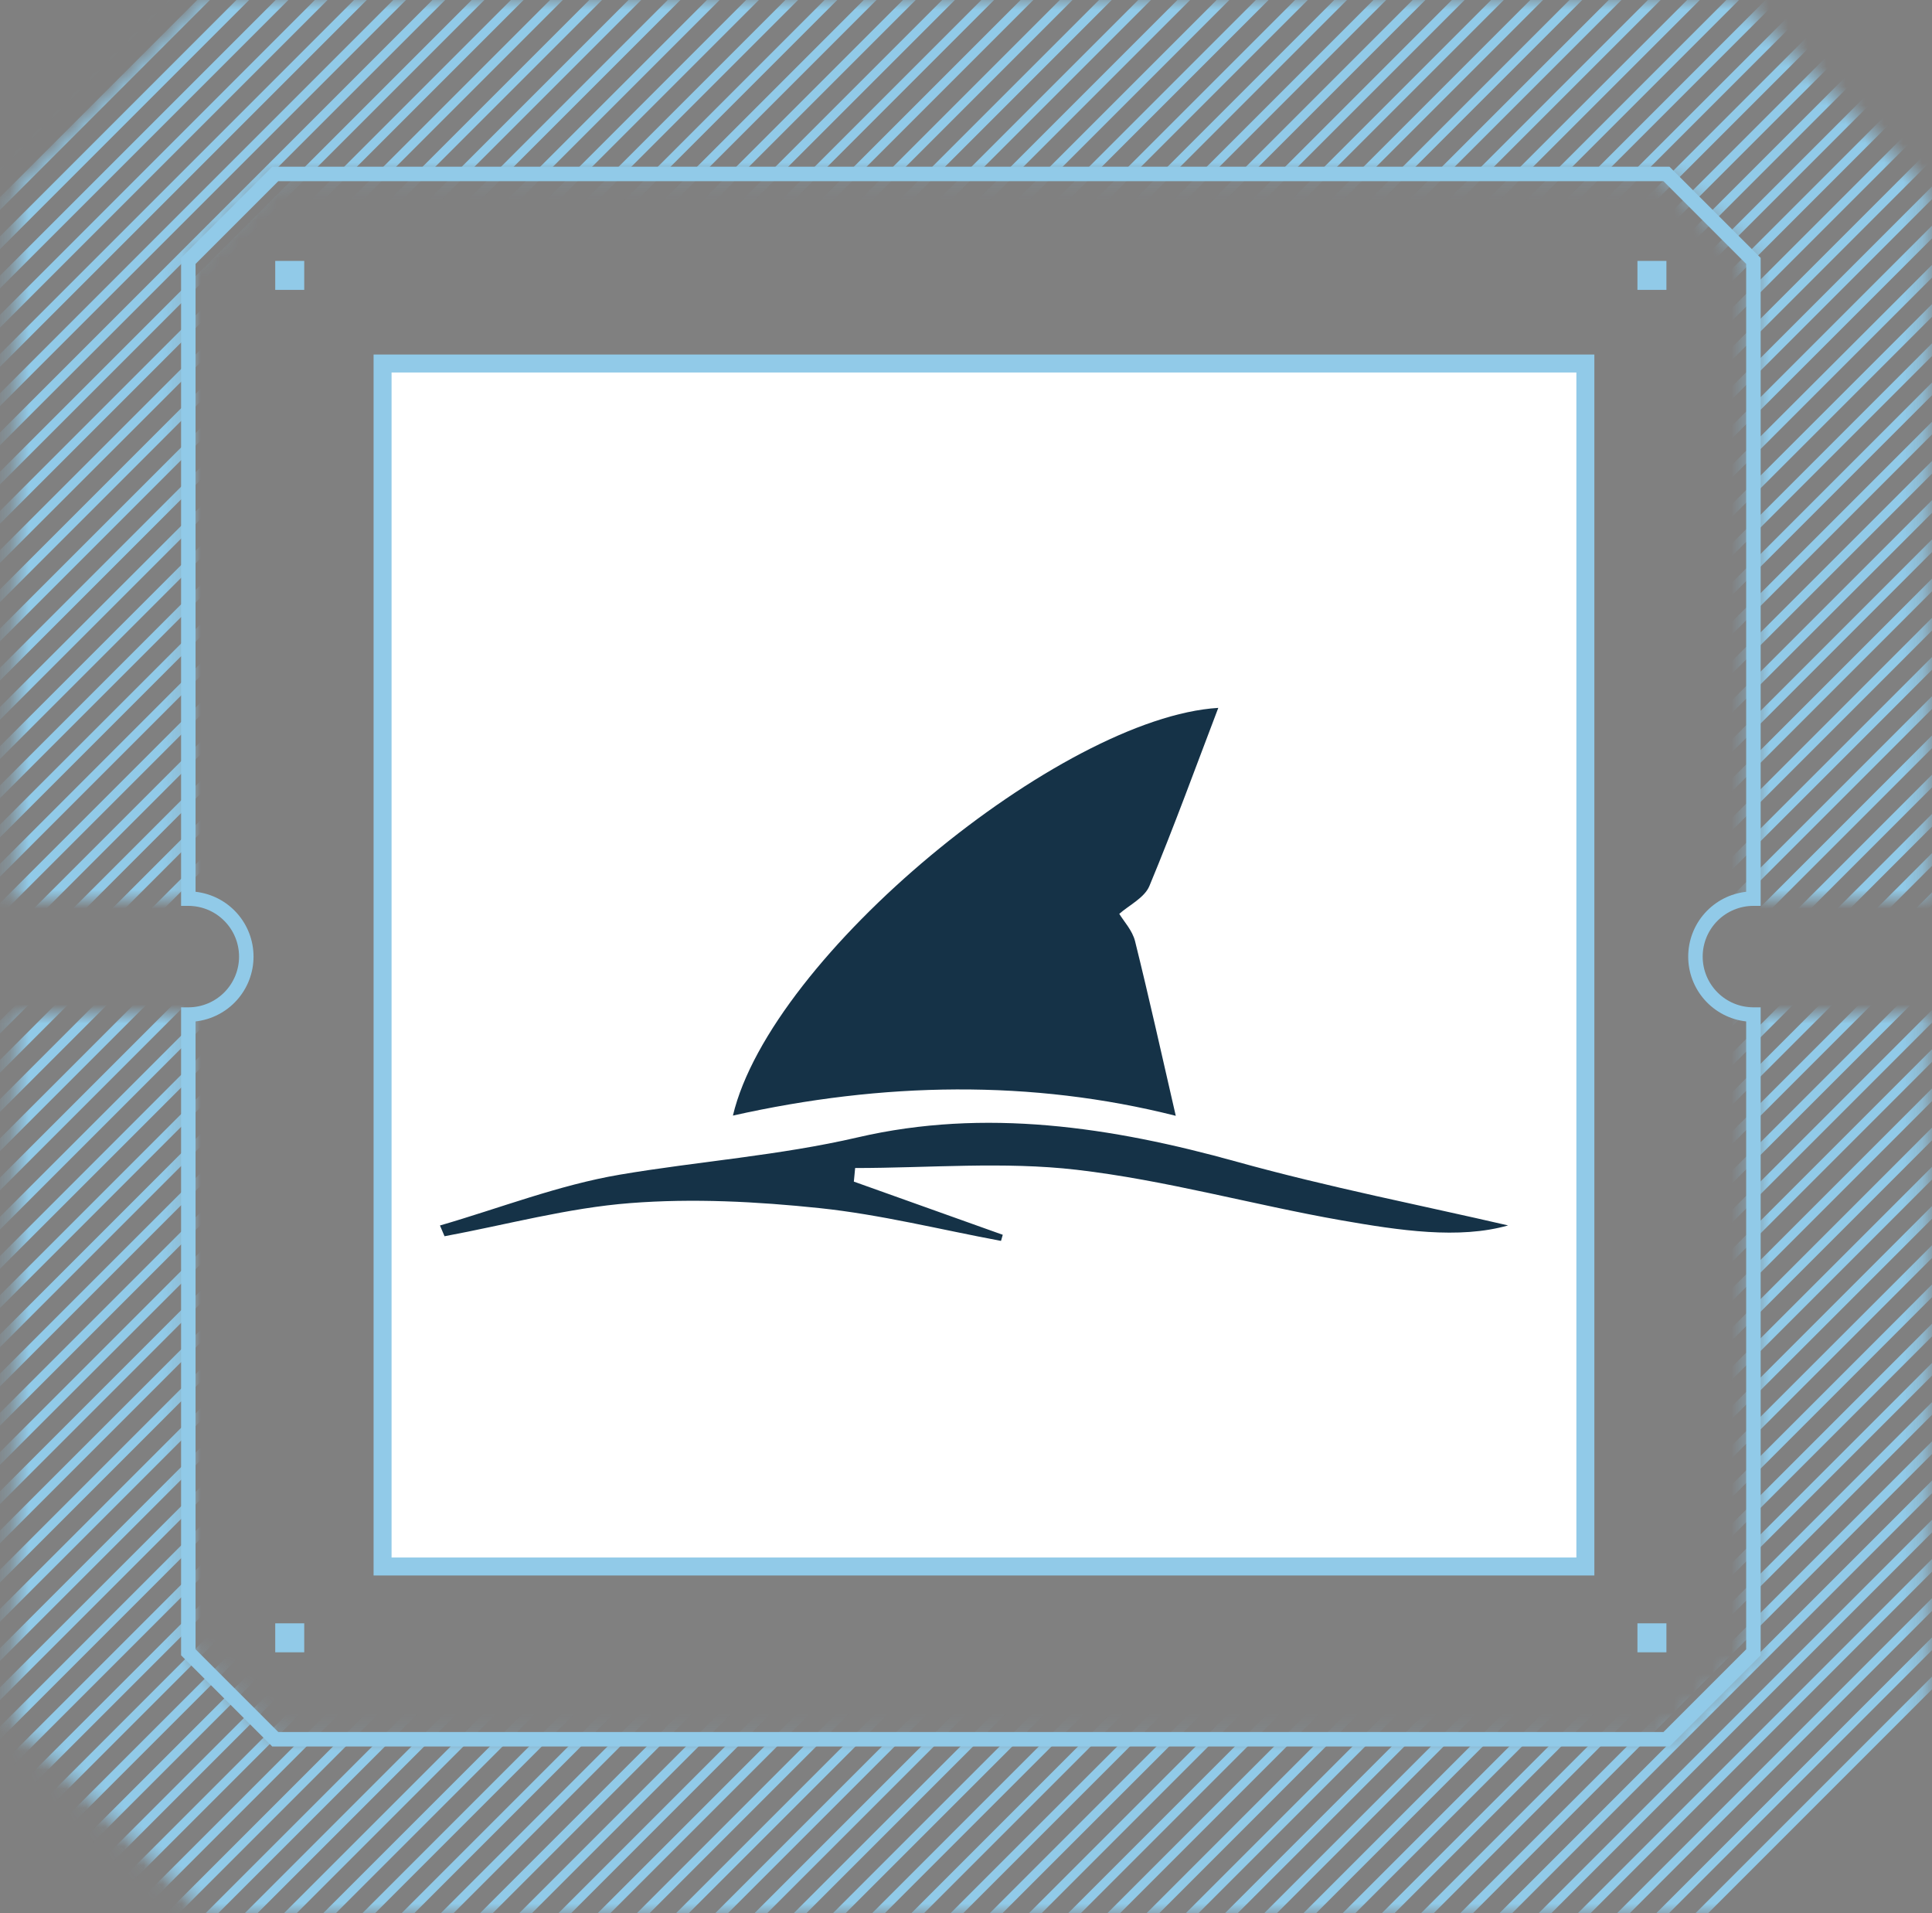 <svg width="101" height="100" viewBox="0 0 101 100" fill="none" xmlns="http://www.w3.org/2000/svg">
<rect x="0" y="0" width="101" height="100" fill="#808080" stroke="none"/>
<mask id="mask0_825_3586" style="mask-type:alpha" maskUnits="userSpaceOnUse" x="0" y="0" width="101" height="101">
<path fill-rule="evenodd" clip-rule="evenodd" d="M90.879 0L100.75 9.871V46.97H91.659V13.637L87.114 9.091H14.386L9.841 13.637V46.97H0.75V9.871L10.621 0H90.879ZM91.659 53.031V86.364L87.114 90.91H14.386L9.841 86.364V53.031H0.75V90.13L10.621 100H90.879L100.75 90.13V53.031H91.659Z" fill="#EBEAE9"/>
</mask>
<g mask="url(#mask0_825_3586)">
<path d="M-103.93 112.522L24.635 -16.043M-101.88 112.522L26.685 -16.043M-99.83 112.522L28.735 -16.043M-97.78 112.522L30.785 -16.043M-95.731 112.522L32.834 -16.043M-93.681 112.522L34.883 -16.043M-91.632 112.522L36.934 -16.043M-89.582 112.522L38.983 -16.043M-87.532 112.522L41.033 -16.043M-85.482 112.522L43.083 -16.043M-83.433 112.522L45.132 -16.043M-81.383 112.522L47.182 -16.043M-79.333 112.522L49.231 -16.043M-77.283 112.522L51.281 -16.043M-75.234 112.522L53.331 -16.043M-73.184 112.522L55.381 -16.043M-71.134 112.522L57.431 -16.043M-69.085 112.522L59.48 -16.043M-67.035 112.522L61.53 -16.043M-64.985 112.522L63.58 -16.043M-62.935 112.522L65.629 -16.043M-60.886 112.522L67.679 -16.043M-58.836 112.522L69.729 -16.043M-56.786 112.522L71.778 -16.043M-54.737 112.522L73.828 -16.043M-52.687 112.522L75.878 -16.043M-50.637 112.522L77.928 -16.043M-48.587 112.522L79.977 -16.043M-46.537 112.522L82.027 -16.043M-44.488 112.522L84.077 -16.043M-42.438 112.522L86.126 -16.043M-40.389 112.522L88.176 -16.043M-38.339 112.522L90.226 -16.043M-36.289 112.522L92.276 -16.043M-34.239 112.522L94.326 -16.043M-32.189 112.522L96.375 -16.043M-30.14 112.522L98.425 -16.043M-28.09 112.522L100.474 -16.043M-26.04 112.522L102.524 -16.043M-23.991 112.522L104.574 -16.043M-21.941 112.522L106.624 -16.043M-19.891 112.522L108.674 -16.043M-17.842 112.522L110.723 -16.043M-15.792 112.522L112.773 -16.043M-13.742 112.522L114.823 -16.043M-11.692 112.522L116.872 -16.043M-9.643 112.522L118.922 -16.043M-7.593 112.522L120.972 -16.043M-5.543 112.522L123.021 -16.043M-3.494 112.522L125.071 -16.043M-1.444 112.522L127.121 -16.043M0.606 112.522L129.171 -16.043M2.656 112.522L131.22 -16.043M4.705 112.522L133.27 -16.043M6.755 112.522L135.32 -16.043M8.805 112.522L137.369 -16.043M10.854 112.522L139.419 -16.043M12.904 112.522L141.469 -16.043M14.954 112.522L143.519 -16.043M17.004 112.522L145.569 -16.043M19.054 112.522L147.618 -16.043M21.103 112.522L149.668 -16.043M23.153 112.522L151.717 -16.043M25.202 112.522L153.767 -16.043M27.252 112.522L155.817 -16.043M29.302 112.522L157.867 -16.043M31.352 112.522L159.917 -16.043M33.402 112.522L161.966 -16.043M35.451 112.522L164.016 -16.043M37.501 112.522L166.066 -16.043M39.551 112.522L168.115 -16.043M41.6 112.522L170.165 -16.043M43.65 112.522L172.215 -16.043M45.7 112.522L174.265 -16.043M47.749 112.522L176.314 -16.043M49.799 112.522L178.364 -16.043M51.849 112.522L180.414 -16.043M53.899 112.522L182.463 -16.043M55.948 112.522L184.513 -16.043M57.998 112.522L186.563 -16.043M60.048 112.522L188.613 -16.043M62.097 112.522L190.662 -16.043M64.147 112.522L192.712 -16.043M66.197 112.522L194.762 -16.043M68.247 112.522L196.811 -16.043M70.297 112.522L198.861 -16.043M72.346 112.522L200.911 -16.043M74.396 112.522L202.96 -16.043M76.445 112.522L205.01 -16.043" stroke="#91CAE8" stroke-width="0.47"/>
</g>
<path fill-rule="evenodd" clip-rule="evenodd" d="M14.234 8.713H87.275L92.043 13.48V47.349H91.664C90.96 47.349 90.286 47.628 89.789 48.126C89.292 48.623 89.012 49.297 89.012 50.001C89.012 50.704 89.292 51.378 89.789 51.875C90.286 52.373 90.96 52.652 91.664 52.652H92.043V86.521L87.275 91.288H14.234L9.467 86.521V52.652H9.846C10.549 52.652 11.223 52.373 11.72 51.875C12.218 51.378 12.497 50.704 12.497 50.001C12.497 49.297 12.218 48.623 11.72 48.126C11.223 47.628 10.549 47.349 9.846 47.349H9.467V13.48L14.234 8.713ZM14.548 9.47L10.224 13.794V46.612C11.058 46.706 11.827 47.103 12.386 47.728C12.945 48.353 13.254 49.162 13.254 50.001C13.254 50.839 12.945 51.648 12.386 52.273C11.827 52.898 11.058 53.295 10.224 53.389V86.207L14.548 90.531H86.961L91.285 86.207V53.389C90.452 53.295 89.682 52.898 89.123 52.273C88.564 51.648 88.255 50.839 88.255 50.001C88.255 49.162 88.564 48.353 89.123 47.728C89.682 47.103 90.452 46.706 91.285 46.612V13.794L86.961 9.47H14.548Z" fill="#91CAE8"/>
<path d="M20 19H82.879V81.879H20V19Z" fill="white" stroke="#91CAE8" stroke-width="0.94"/>
<path d="M63.689 37C62.533 40.028 61.382 43.199 60.087 46.311C59.832 46.924 59.023 47.315 58.513 47.765C58.745 48.151 59.199 48.633 59.338 49.195C60.075 52.163 60.736 55.151 61.466 58.322C53.928 56.418 46.155 56.554 38.315 58.31C40.294 49.96 55.474 37.502 63.689 37Z" fill="#153247"/>
<path d="M23 64.055C26.131 63.147 29.211 61.94 32.402 61.398C36.538 60.697 40.717 60.406 44.852 59.446C51.486 57.908 58.107 58.9 64.649 60.721C69.466 62.059 74.39 63.02 78.84 64.051C76.278 64.781 73.167 64.318 70.103 63.781C65.482 62.968 60.928 61.681 56.282 61.143C52.474 60.701 48.569 61.051 44.705 61.051C44.681 61.286 44.661 61.526 44.637 61.761C47.231 62.689 49.828 63.617 52.422 64.541C52.39 64.649 52.362 64.753 52.33 64.86C49.171 64.271 46.032 63.482 42.848 63.147C39.574 62.804 36.227 62.629 32.952 62.884C29.689 63.135 26.474 64.016 23.239 64.617C23.159 64.43 23.08 64.243 23 64.055Z" fill="#153247"/>
<path d="M14.389 13.637H15.904V15.152H14.389V13.637ZM85.601 13.637H87.116V15.152H85.601V13.637ZM14.389 84.849H15.904V86.364H14.389V84.849ZM85.601 84.849H87.116V86.364H85.601V84.849Z" fill="#91CAE8"/>
</svg>

